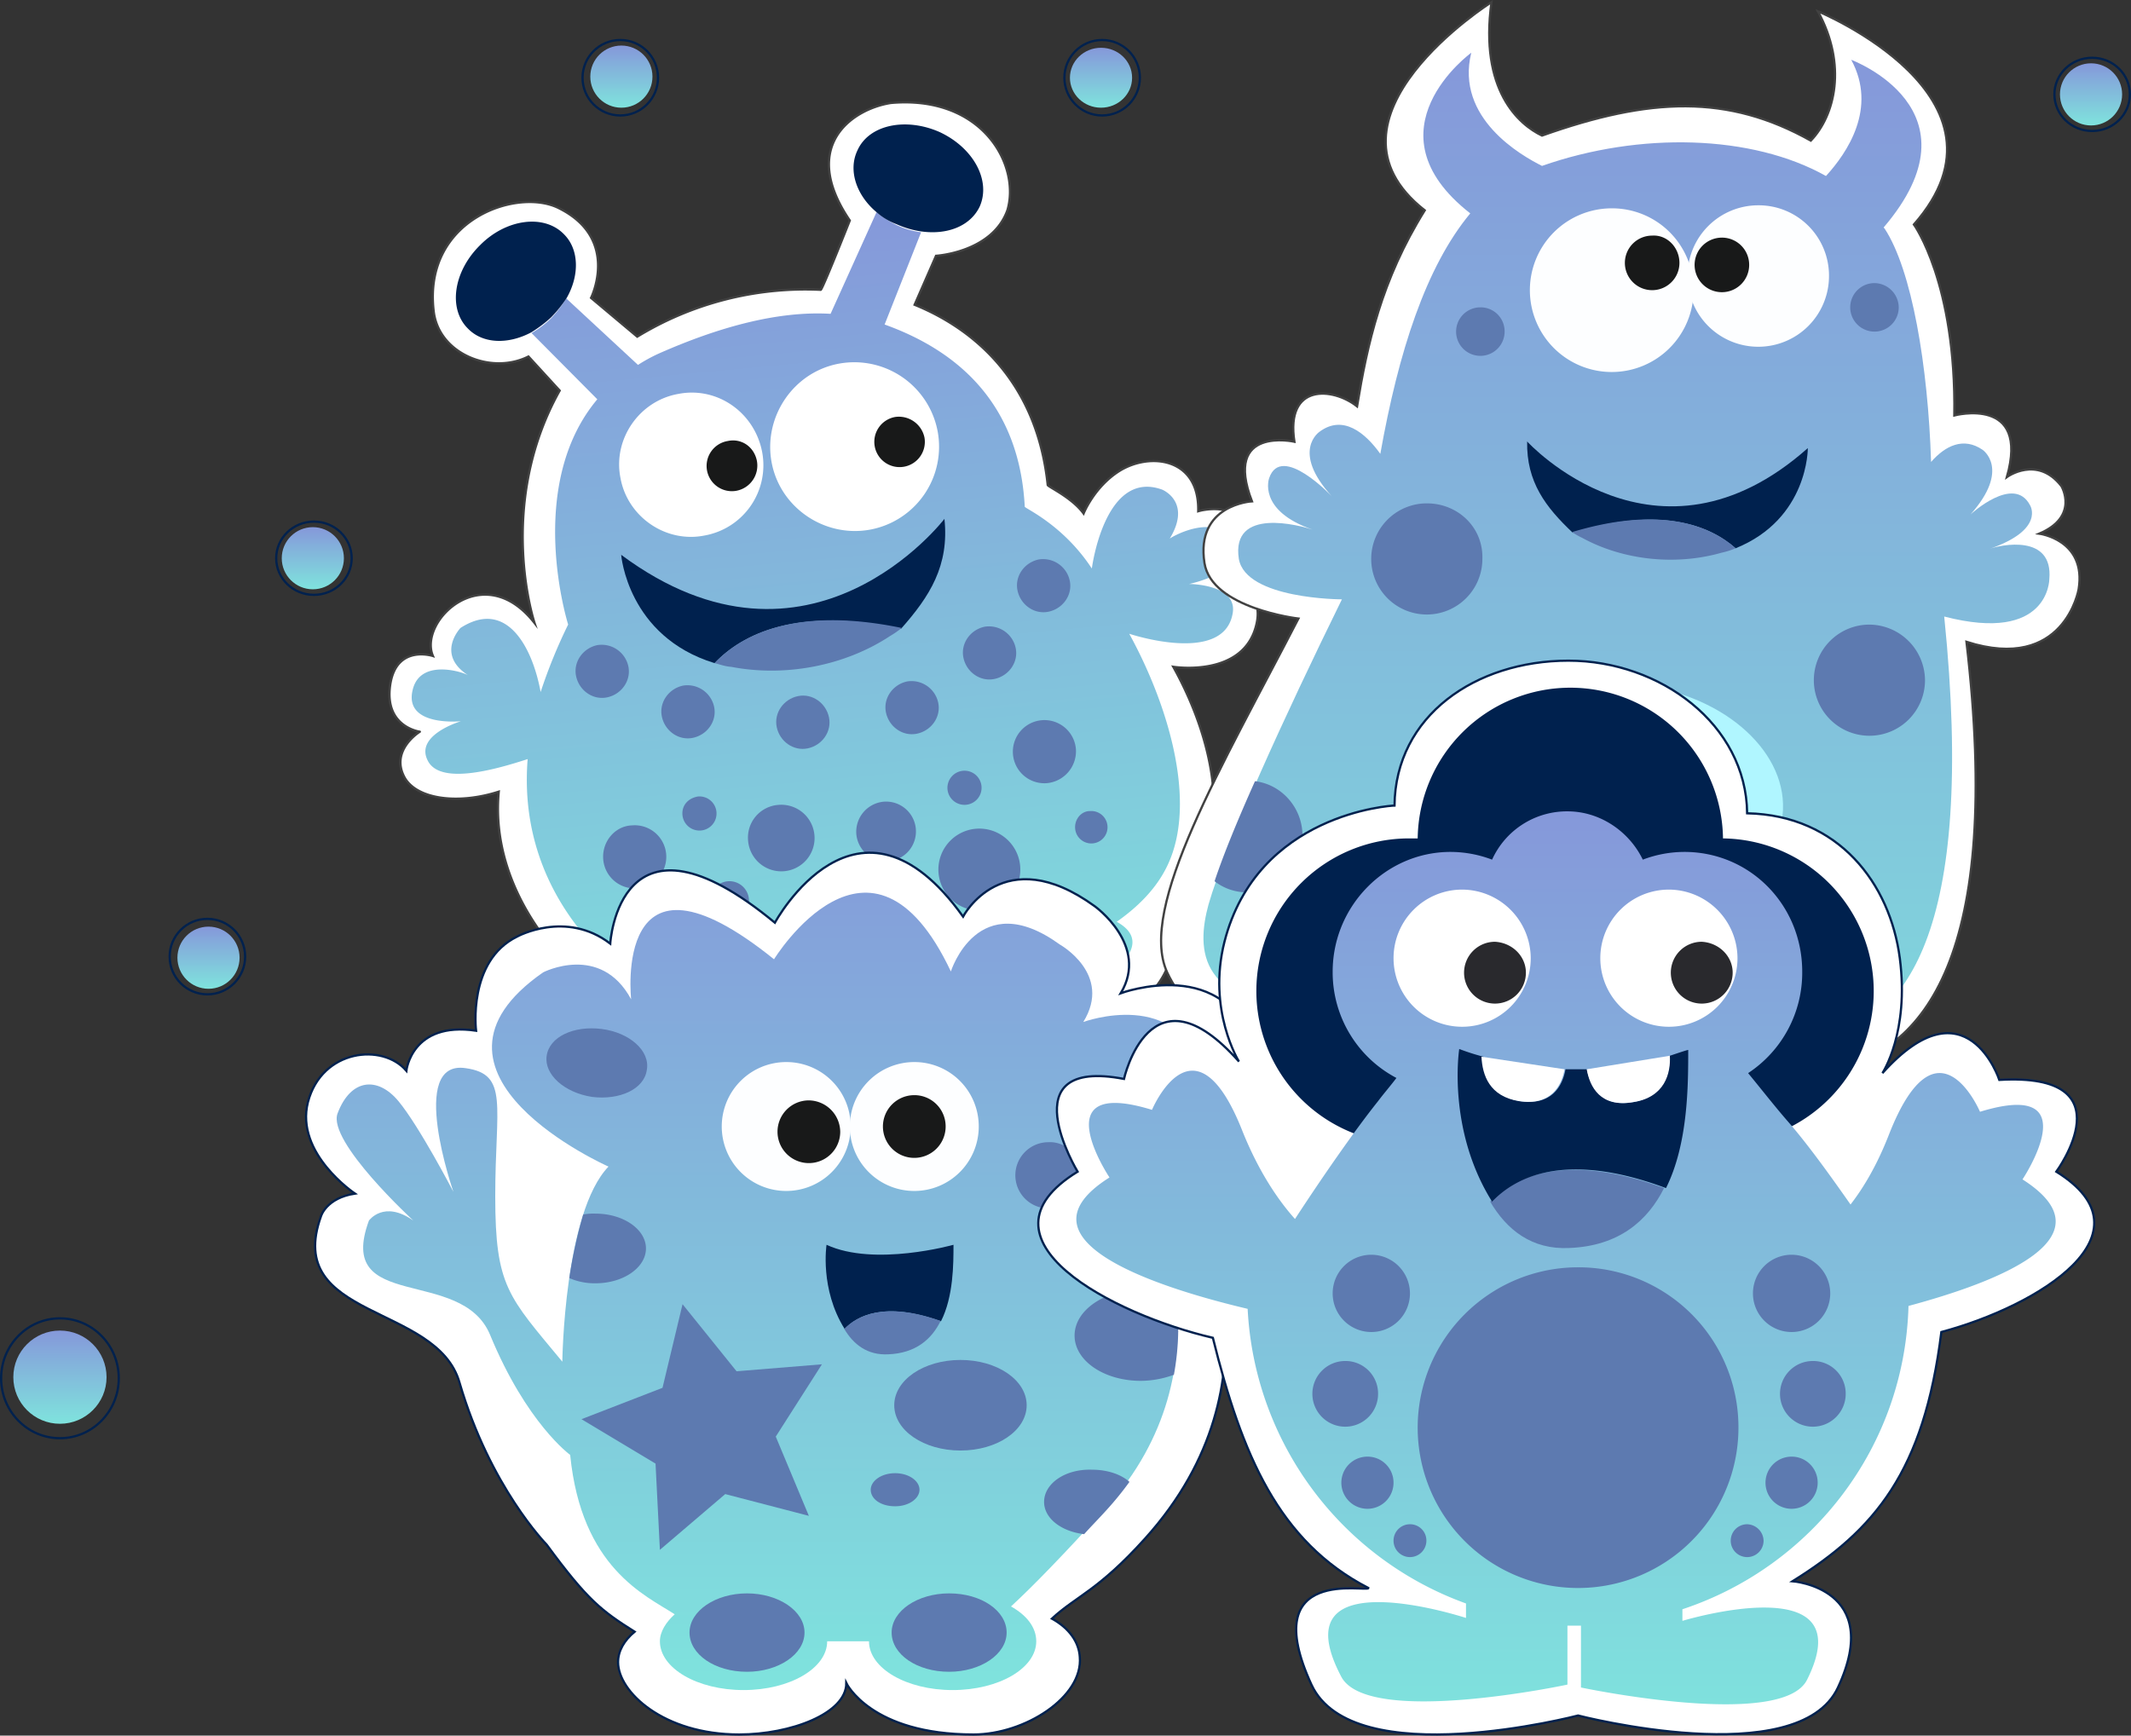 <?xml version="1.0" encoding="UTF-8"?> <svg xmlns="http://www.w3.org/2000/svg" xmlns:xlink="http://www.w3.org/1999/xlink" width="960" height="782.041" viewBox="0 0 960 782.041"><rect x="0" y="0" width="960" height="782.041" fill="#333333" stroke="none"/><defs><linearGradient id="linear-gradient" x1="0.5" x2="0.5" y2="1" gradientUnits="objectBoundingBox"><stop offset="0" stop-color="#8598da"></stop><stop offset="1" stop-color="#7fe3dd"></stop></linearGradient></defs><g id="illustration" transform="translate(-757.927 -87.474)"><g id="elipse" transform="translate(723.221 82.582)"><g id="Group_1323" data-name="Group 1323" transform="translate(34.533 598.342)"><g id="Ellipse_119" data-name="Ellipse 119" transform="translate(0.174 0.076)" fill="none" stroke="#00214e" stroke-width="1"><ellipse cx="27" cy="27.5" rx="27" ry="27.5" stroke="none"></ellipse><ellipse cx="27" cy="27.5" rx="26.5" ry="27" fill="none"></ellipse></g><circle id="Ellipse_118" data-name="Ellipse 118" cx="21" cy="21" r="21" transform="translate(6.174 6.076)" fill="url(#linear-gradient)"></circle></g><g id="Group_1324" data-name="Group 1324" transform="translate(513.387 22.399)"><g id="Ellipse_119-2" data-name="Ellipse 119" transform="translate(0.32 0.019)" fill="none" stroke="#00214e" stroke-width="1"><circle cx="17.5" cy="17.5" r="17.5" stroke="none"></circle><circle cx="17.5" cy="17.5" r="17" fill="none"></circle></g><ellipse id="Ellipse_118-2" data-name="Ellipse 118" cx="14" cy="13.5" rx="14" ry="13.5" transform="translate(3.32 4.019)" fill="url(#linear-gradient)"></ellipse></g><g id="Group_1325" data-name="Group 1325" transform="translate(158.449 238.944)"><g id="Ellipse_119-3" data-name="Ellipse 119" transform="translate(0.185 0.474)" fill="none" stroke="#00214e" stroke-width="1"><ellipse cx="17.5" cy="17" rx="17.5" ry="17" stroke="none"></ellipse><ellipse cx="17.5" cy="17" rx="17" ry="16.5" fill="none"></ellipse></g><circle id="Ellipse_118-3" data-name="Ellipse 118" cx="14" cy="14" r="14" transform="translate(3.185 3.474)" fill="url(#linear-gradient)"></circle></g><g id="Group_1326" data-name="Group 1326" transform="translate(297.086 22)"><g id="Ellipse_119-4" data-name="Ellipse 119" transform="translate(-0.452 0.418)" fill="none" stroke="#00214e" stroke-width="1"><circle cx="17.5" cy="17.5" r="17.5" stroke="none"></circle><circle cx="17.5" cy="17.5" r="17" fill="none"></circle></g><circle id="Ellipse_118-4" data-name="Ellipse 118" cx="14" cy="14" r="14" transform="translate(3.548 3.418)" fill="url(#linear-gradient)"></circle></g><g id="Group_1327" data-name="Group 1327" transform="translate(959.519 29.943)"><g id="Ellipse_119-5" data-name="Ellipse 119" transform="translate(0.188 0.475)" fill="none" stroke="#00214e" stroke-width="1"><ellipse cx="17.5" cy="17" rx="17.5" ry="17" stroke="none"></ellipse><ellipse cx="17.5" cy="17" rx="17" ry="16.5" fill="none"></ellipse></g><circle id="Ellipse_118-5" data-name="Ellipse 118" cx="14" cy="14" r="14" transform="translate(3.188 3.475)" fill="url(#linear-gradient)"></circle></g><g id="Group_1328" data-name="Group 1328" transform="translate(110.927 418.738)"><g id="Ellipse_119-6" data-name="Ellipse 119" transform="translate(-0.294 -0.32)" fill="none" stroke="#00214e" stroke-width="1"><circle cx="17.5" cy="17.5" r="17.5" stroke="none"></circle><circle cx="17.5" cy="17.5" r="17" fill="none"></circle></g><circle id="Ellipse_118-6" data-name="Ellipse 118" cx="14" cy="14" r="14" transform="translate(3.706 3.68)" fill="url(#linear-gradient)"></circle></g></g><g id="Layer_2" transform="matrix(0.996, -0.087, 0.087, 0.996, 903.927, 139.487)"><g id="Group_1271" data-name="Group 1271" transform="translate(6.575 16.636)"><g id="Group_1268" data-name="Group 1268"><path id="Path_2782" data-name="Path 2782" d="M311.51,409.482c4.23-18.458,20.381-11.536,20.381-11.536-5.384-16.151,26.534-42.3,46.915-10.767,0,0-13.075-54.222,20.381-103.444L386.5,267.2c-17.3,6.922-40.378-4.615-40.762-24.227-1.154-41.147,41.531-51.914,59.605-41.531,27.3,16.151,11.536,41.916,11.536,41.916L436.1,262.584a145.539,145.539,0,0,1,84.216-13.844c.769,0,15.766-29.995,15.766-29.995-20-35.763,5.768-49.991,23.073-51.145,41.531,0,55.76,33.071,48.069,52.683-8.46,18.458-33.84,17.689-33.84,17.689l-11.537,21.15c28.457,14.613,51.914,41.916,52.683,86.139,0,.769,10.383,6.537,15,14.228,0,0,5.768-11.536,17.689-17.689,14.228-7.306,36.532-3.076,33.84,21.15,0,0,17.3-3.846,23.842,11.152,6.922,15.767-11.152,21.535-11.152,21.535s13.459,5.384,9.229,19.612c-7.307,24.611-39.224,16.536-39.224,16.536,16.151,36.148,23.458,86.139-14.228,114.98,0,0,19.227,28.457-51.145,53.837-83.832,30.379-86.139-11.152-86.139-11.152s-6.153,37.3-74.6,13.075c-66.527-23.073-69.6-50.761-55.76-59.221,0,0-34.225-35.763-25.765-81.909-18.459,4.23-36.532.385-41.531-9.614-6.153-13.075,8.46-20.381,8.46-20.381S307.28,427.94,311.51,409.482Z" transform="translate(-310.789 -167.6)" fill="#fff" stroke="#414141" stroke-miterlimit="10" stroke-width="1"></path><path id="Path_2783" data-name="Path 2783" d="M314.393,376.32c4.615-13.459,22.689-6.153,25.38-4.23-13.844-10.767-1.538-21.535-1.538-21.535,21.919-11.537,31.533,11.536,33.456,31.918a235.454,235.454,0,0,1,15-29.226s-14.228-63.835,21.919-99.983l-26.918-32.3a46.287,46.287,0,0,0,9.229-5.768,52.781,52.781,0,0,0,7.691-8.46l29.61,32.687a72.617,72.617,0,0,1,9.614-4.23c28.072-9.614,55.375-14.613,78.833-11.152L541.278,180.2a49.3,49.3,0,0,0,8.46,6.537,36.964,36.964,0,0,0,10.767,4.23l-20,39.993c34.225,15.767,57.3,43.07,55.76,87.293,0,.769,16.536,9.614,27.688,30.38,0,0,9.614-44.223,34.609-32.687,0,0,13.075,6.537,1.538,22.3,2.692-1.538,21.919-9.614,27.688,3.846,6.153,14.228-20.766,17.3-20.766,17.3s21.535,1.923,18.458,14.613c-5.768,23.458-47.3,5.384-47.3,5.384,14.228,32.3,23.457,75.372,9.614,102.675-5.384,10.767-14.613,19.228-26.534,26.149,11.536,7.691,12.69,21.15-44.992,41.147-61.913,21.535-39.993-1.538-13.844-23.073-36.917,5.384-78.448,4.23-110.366.769,25.765,21.15,46.531,43.839-14.613,22.3-59.22-20.766-56.529-34.225-44.223-41.916-13.844-14.613-38.07-47.3-29.995-95.368-16.536,3.846-40.762,8.076-44.992-3.461-4.615-11.921,16.536-16.151,16.536-16.151S308.625,392.856,314.393,376.32Z" transform="translate(-303.674 -131.747)" fill="url(#linear-gradient)"></path><path id="Path_2784" data-name="Path 2784" d="M347.86,208.614c-8.46-8.46-11.152-20-6.153-28.457,6.153-11.152,23.073-13.075,37.686-5,14.613,8.46,21.15,23.842,15,34.994-5,8.46-15.767,11.537-27.3,8.845a41.718,41.718,0,0,1-10.767-4.23A28.258,28.258,0,0,1,347.86,208.614Z" transform="translate(-110.257 -160.161)" fill="#00214e"></path><path id="Path_2785" data-name="Path 2785" d="M429.405,221.728a60.61,60.61,0,0,1-9.229,5.768c-10.767,4.615-22.3,3.461-28.457-4.23-8.076-9.614-4.23-26.149,8.845-36.917,12.69-10.767,29.995-11.536,38.07-1.538,6.153,7.306,5.384,18.843-1.154,28.457A55.63,55.63,0,0,1,429.405,221.728Z" transform="translate(-342.161 -138.665)" fill="#00214e"></path></g><g id="Group_1270" data-name="Group 1270" transform="translate(84.475 114.815)"><path id="Path_2786" data-name="Path 2786" d="M432.44,228.765a32.174,32.174,0,0,1-29.226,35.379c-17.689,1.923-33.84-11.537-35.379-29.226-1.923-17.689,11.537-33.84,29.226-35.379C414.751,197.616,430.517,210.691,432.44,228.765Z" transform="translate(-340.07 -192.066)" fill="#fff"></path><path id="Path_2787" data-name="Path 2787" d="M391.151,215.465a11.583,11.583,0,0,1-10.383,12.69,11.385,11.385,0,1,1-1.923-22.688C385,204.7,390.381,208.928,391.151,215.465Z" transform="translate(-301.472 -174.921)" fill="#181919"></path><path id="Path_2788" data-name="Path 2788" d="M422.875,231.848a37.993,37.993,0,0,1-34.225,41.531c-20.766,1.923-39.609-13.459-41.531-34.225s13.459-39.609,34.225-41.531A38.215,38.215,0,0,1,422.875,231.848Z" transform="translate(-250.904 -197.457)" fill="#fff"></path><path id="Path_2789" data-name="Path 2789" d="M371.35,214.7a11.385,11.385,0,1,1-12.306-10.383A11.792,11.792,0,0,1,371.35,214.7Z" transform="translate(-205.532 -178.001)" fill="#181919"></path><path id="Path_2790" data-name="Path 2790" d="M409.4,238.684c.769,6.537-4.23,12.306-10.767,13.075s-12.306-4.23-13.075-10.767,4.23-12.306,10.767-13.075A12.3,12.3,0,0,1,409.4,238.684Z" transform="translate(-385.48 -110.848)" fill="#5d7ab0"></path><path id="Path_2791" data-name="Path 2791" d="M399.8,244.284c.769,6.537-4.23,12.306-10.767,13.075s-12.306-4.23-13.075-10.767,4.23-12.306,10.767-13.075A12.3,12.3,0,0,1,399.8,244.284Z" transform="translate(-338.963 -94.913)" fill="#5d7ab0"></path><path id="Path_2792" data-name="Path 2792" d="M386.5,246.725c.769,6.537-4.23,12.306-10.767,13.075s-12.306-4.23-13.075-10.767,4.23-12.306,10.767-13.075S385.731,240.188,386.5,246.725Z" transform="translate(-274.518 -88.125)" fill="#5d7ab0"></path><path id="Path_2793" data-name="Path 2793" d="M373.6,246.084c.769,6.537-4.23,12.306-10.767,13.075s-12.306-4.23-13.075-10.767,4.23-12.306,10.767-13.075A12.3,12.3,0,0,1,373.6,246.084Z" transform="translate(-212.011 -89.791)" fill="#5d7ab0"></path><path id="Path_2794" data-name="Path 2794" d="M364,240.484c.769,6.537-4.23,12.306-10.767,13.075s-12.306-4.23-13.075-10.767,4.23-12.306,10.767-13.075A12.3,12.3,0,0,1,364,240.484Z" transform="translate(-165.494 -105.726)" fill="#5d7ab0"></path><path id="Path_2795" data-name="Path 2795" d="M357,233.184c.769,6.537-4.23,12.306-10.767,13.075s-12.306-4.23-13.075-10.767,4.23-12.306,10.767-13.075A12.3,12.3,0,0,1,357,233.184Z" transform="translate(-131.576 -126.498)" fill="#5d7ab0"></path><g id="Group_1269" data-name="Group 1269" transform="translate(25.074 73.999)"><path id="Path_2796" data-name="Path 2796" d="M493.611,216.7s-67.3,73.833-146.513,3.461c0,0-.385,36.917,37.686,52.3,13.459-11.921,39.224-22.3,84.985-8.076C484,250.925,494,237.85,493.611,216.7Z" transform="translate(-347.097 -216.7)" fill="#00214e"></path><path id="Path_2797" data-name="Path 2797" d="M353.2,242.352c2.307.769,4.615,1.923,7.306,2.307,24.227,6.922,51.53,3.846,72.68-7.691a38.431,38.431,0,0,0,5.384-3.076C392.424,220.048,366.659,230.431,353.2,242.352Z" transform="translate(-315.514 -186.592)" fill="#5d7ab0"></path></g></g><path id="Path_2798" data-name="Path 2798" d="M341.8,271.658A18.458,18.458,0,1,0,360.259,253.2,18.462,18.462,0,0,0,341.8,271.658Z" transform="translate(-102.274 75.975)" fill="#5d7ab0"></path><path id="Path_2799" data-name="Path 2799" d="M365.5,263.4a15,15,0,1,0,15-15A14.776,14.776,0,0,0,365.5,263.4Z" transform="translate(-210.19 62.316)" fill="#5d7ab0"></path><path id="Path_2800" data-name="Path 2800" d="M345.5,253.991a7.691,7.691,0,1,0,7.691-7.691A7.714,7.714,0,0,0,345.5,253.991Z" transform="translate(-98.667 56.341)" fill="#5d7ab0"></path><path id="Path_2801" data-name="Path 2801" d="M353.6,262.559A13.459,13.459,0,1,0,367.059,249.1,13.625,13.625,0,0,0,353.6,262.559Z" transform="translate(-149.452 64.308)" fill="#5d7ab0"></path><path id="Path_2802" data-name="Path 2802" d="M383,263.54a14.228,14.228,0,1,0,14.228-14.228C389.537,248.927,383,255.465,383,263.54Z" transform="translate(-293.448 64.865)" fill="#5d7ab0"></path><path id="Path_2803" data-name="Path 2803" d="M376.7,254.291a7.691,7.691,0,1,0,7.691-7.691C379.777,246.984,376.7,250.061,376.7,254.291Z" transform="translate(-249.847 57.194)" fill="#5d7ab0"></path><ellipse id="Ellipse_98" data-name="Ellipse 98" cx="7.691" cy="7.691" rx="7.691" ry="7.691" transform="translate(194.149 351.479)" fill="#5d7ab0"></ellipse><path id="Path_2804" data-name="Path 2804" d="M334.1,255.428a14.2,14.2,0,0,0,14.228,14.228,14.448,14.448,0,0,0,14.228-14.228,14.228,14.228,0,0,0-28.457,0Z" transform="translate(-56.503 41.829)" fill="#5d7ab0"></path><path id="Path_2805" data-name="Path 2805" d="M331.2,259.628a7.306,7.306,0,1,0,7.306-7.306C334.661,251.937,331.2,255.4,331.2,259.628Z" transform="translate(-28.608 73.392)" fill="#5d7ab0"></path><path id="Path_2806" data-name="Path 2806" d="M373.8,265.645a8.845,8.845,0,1,0,8.845-8.845A8.945,8.945,0,0,0,373.8,265.645Z" transform="translate(-238.102 86.219)" fill="#5d7ab0"></path></g></g><g id="Group_7659" data-name="Group 7659" transform="translate(-19015.072 12090.4)"><g id="Layer_2-2" data-name="Layer_2" transform="translate(20296.063 -12001.929)"><g id="Group_1237" data-name="Group 1237" transform="translate(0 0)"><g id="Group_1231" data-name="Group 1231"><g id="Group_1230" data-name="Group 1230"><g id="Group_1229" data-name="Group 1229"><path id="Path_2573" data-name="Path 2573" d="M573.39,266.565c18.21-7.739,10.016-21.4,10.016-21.4-10.926-14.113-24.584-4.1-24.584-4.1C569.293,204.2,535.149,213.3,535.149,213.3c.911-59.639-18.21-86.044-18.21-86.044C567.472,69.894,473.689,31.2,473.689,31.2c13.2,24.129,7.739,46.891-3.187,58.273-37.331-20.942-72.386-19.576-121.1-2.276-10.471-5.008-28.226-20.487-22.763-60.094,0,0-82.857,52.355-30.047,93.783-19.576,31.413-25.95,60.549-30.5,88.32-10.926-8.65-32.323-10.471-28.226,15.934,0,0-32.323-7.284-19.121,26.86,0,0-25.494,1.366-21.4,27.771,3.187,20.487,42.339,25.039,42.339,25.039-34.6,66.923-72.386,130.2-59.183,159.34,22.763,49.623,118.822,52.355,196.216,12.747,20.942,16.389,197.126,120.643,163.893-161.616,44.16,14.113,50.534-23.673,50.534-23.673C594.787,269.3,573.39,266.565,573.39,266.565Z" transform="translate(-177.808 -27.1)" fill="#fff" stroke="#414141" stroke-miterlimit="10" stroke-width="1"></path><path id="Path_2574" data-name="Path 2574" d="M536.2,255.631c25.039-8.65,18.21-19.576,18.21-19.576-7.284-14.113-26.86,4.1-26.86,4.1,18.21-20.487,5.463-29.137,5.463-29.137-8.65-5.918-16.844-1.821-23.218,5.463-1.366-43.249-8.65-86.5-20.942-105.164l-.455-.455c45.526-53.265-14.568-75.573-14.568-75.573,11.837,21.852-1.821,41.884-11.381,52.355-33.234-18.666-83.767-20.031-127.927-4.553-9.105-4.553-39.152-21.4-31.868-50.989,0,0-48.257,35.055-.455,72.386-20.031,24.129-32.323,62.37-40.518,108.351-6.829-9.56-16.845-17.755-27.315-10.016,0,0-13.2,8.65,5.463,29.136,0,0-22.763-24.129-28.226-8.195,0,0-5.463,14.568,19.576,23.218-5.463-1.821-36.876-10.471-33.234,13.2,3.187,18.21,46.436,18.21,46.436,18.21-25.95,52.81-52.355,110.627-60.094,137.488-2.732,10.016-4.1,21.852,2.276,30.958,24.129,34.144,110.628,28.226,179.827-7.284,19.121,14.568,178.461,132.48,149.324-153.422,47.347,12.292,47.347-16.844,47.347-16.844C564.878,248.8,541.2,253.81,536.2,255.631Z" transform="translate(-162.922 -9.337)" fill="url(#linear-gradient)"></path><path id="Path_2575" data-name="Path 2575" d="M288.052,84.376A36.876,36.876,0,1,1,251.176,47.5,36.723,36.723,0,0,1,288.052,84.376Z" transform="translate(-48.167 45.372)" fill="#fdfeff"></path><path id="Path_2576" data-name="Path 2576" d="M293.636,79.068A31.868,31.868,0,1,1,261.768,47.2,31.672,31.672,0,0,1,293.636,79.068Z" transform="translate(7.253 44.307)" fill="#fdfeff"></path><path id="Path_2577" data-name="Path 2577" d="M248.284,62.511a12.292,12.292,0,1,1-12.292-12.292C242.821,49.764,248.284,55.682,248.284,62.511Z" transform="translate(-14.773 54.945)" fill="#181919"></path><path id="Path_2578" data-name="Path 2578" d="M255.184,62.692A12.292,12.292,0,1,1,242.892,50.4,12.241,12.241,0,0,1,255.184,62.692Z" transform="translate(9.74 55.675)" fill="#181919"></path><path id="Path_2579" data-name="Path 2579" d="M228.852,68.226A10.926,10.926,0,1,1,217.926,57.3,10.785,10.785,0,0,1,228.852,68.226Z" transform="translate(-74.101 80.188)" fill="#5d7ab0"></path><path id="Path_2580" data-name="Path 2580" d="M267.852,65.826A10.926,10.926,0,1,1,256.926,54.9,11.078,11.078,0,0,1,267.852,65.826Z" transform="translate(64.449 71.662)" fill="#5d7ab0"></path><g id="Group_1228" data-name="Group 1228" transform="translate(18.165 22.763)"><path id="Path_2581" data-name="Path 2581" d="M536.907,255.631c25.039-8.65,18.21-19.576,18.21-19.576-7.284-14.113-26.86,4.1-26.86,4.1,18.21-20.487,5.463-29.137,5.463-29.137-8.65-5.918-16.844-1.821-23.218,5.463-1.366-43.249-8.65-86.5-20.942-105.164l-.455-.455c45.526-53.265-14.568-75.573-14.568-75.573,11.837,21.852-1.821,41.884-11.381,52.355-33.234-18.666-83.767-20.031-127.927-4.553-9.105-4.553-39.152-21.4-31.868-50.989,0,0-48.257,35.055-.455,72.386-20.031,24.129-32.323,62.37-40.518,108.351-6.829-9.56-16.845-17.755-27.315-10.016,0,0-13.2,8.65,5.463,29.136,0,0-22.763-24.129-28.226-8.195,0,0-5.463,14.568,19.576,23.218-5.463-1.821-36.876-10.471-33.234,13.2,3.187,18.21,46.436,18.21,46.436,18.21-13.658,27.771-27.315,56.452-38.7,81.946a24.956,24.956,0,0,1,21.4,24.584,25.261,25.261,0,0,1-25.039,25.039,24.838,24.838,0,0,1-15.023-5.008c-1.366,4.1-2.732,7.739-3.642,10.471-2.732,10.016-4.1,21.852,2.276,30.958,11.837,16.844,38.7,24.129,71.02,22.763a21.629,21.629,0,0,1-2.732-10.926,25.039,25.039,0,0,1,50.078,0,12.6,12.6,0,0,1-.455,4.1,286.568,286.568,0,0,0,61.46-22.763c9.56,7.284,54.631,40.973,93.783,35.965a25.01,25.01,0,0,1,13.658-45.981,24.613,24.613,0,0,1,24.584,21.4c17.3-25.95,26.4-76.028,17.3-164.348C562.4,298.881,562.4,269.744,562.4,269.744,565.589,248.8,541.915,253.81,536.907,255.631ZM283.329,285.223a25.039,25.039,0,1,1,25.039-25.039C308.824,273.842,297.442,285.223,283.329,285.223Zm199.4,54.631a25.039,25.039,0,1,1,25.039-25.039A24.966,24.966,0,0,1,482.732,339.854Z" transform="translate(-181.798 -32.1)" fill="none"></path><path id="Path_2582" data-name="Path 2582" d="M222.939,120.2A25.261,25.261,0,0,0,197.9,145.239a21.627,21.627,0,0,0,2.732,10.926,224.153,224.153,0,0,0,47.347-6.829c0-1.366.455-2.732.455-4.1C247.978,131.581,236.6,120.2,222.939,120.2Z" transform="translate(-124.595 280.882)" fill="#5d7ab0"></path><path id="Path_2583" data-name="Path 2583" d="M285.127,95.335c-38.7-5.008-72.841,13.658-76.483,40.973-3.642,27.771,25.039,53.72,64.191,58.728,38.7,5.008,72.841-13.658,76.483-40.973C352.5,126.292,323.823,99.887,285.127,95.335Z" transform="translate(-87.536 189.656)" fill="#b0f6ff"></path><path id="Path_2584" data-name="Path 2584" d="M223.639,76.7a25.039,25.039,0,1,0,25.039,25.039C249.133,87.626,237.752,76.7,223.639,76.7Z" transform="translate(-122.108 126.345)" fill="#5d7ab0"></path><path id="Path_2585" data-name="Path 2585" d="M222.707,128.784c0-12.747-9.56-23.218-21.4-24.584-7.739,17.3-14.113,32.779-18.21,45.07a23.876,23.876,0,0,0,15.023,5.008A25.9,25.9,0,0,0,222.707,128.784Z" transform="translate(-177.173 224.04)" fill="#5d7ab0"></path><path id="Path_2586" data-name="Path 2586" d="M267.439,88.7a25.039,25.039,0,1,0,25.039,25.039A25.261,25.261,0,0,0,267.439,88.7Z" transform="translate(33.495 168.976)" fill="#5d7ab0"></path><path id="Path_2587" data-name="Path 2587" d="M265.339,119.3A25.261,25.261,0,0,0,240.3,144.339c0,8.65,4.552,16.844,11.381,20.942,14.568-1.821,27.771-9.105,38.242-24.584C288.557,128.405,278.086,119.3,265.339,119.3Z" transform="translate(26.034 277.684)" fill="#5d7ab0"></path></g></g></g></g></g></g><g id="Group_1316" data-name="Group 1316" transform="translate(20460.955 -11804.007)"><path id="Path_2796-2" data-name="Path 2796" d="M347.106,216.7s58.079,63.72,126.445,2.987c0,0,.332,31.86-32.524,45.135-11.616-10.288-33.852-19.249-73.345-6.969C355.4,246.237,346.774,234.953,347.106,216.7Z" transform="translate(-347.097 -216.7)" fill="#00214e"></path><path id="Path_2797-2" data-name="Path 2797" d="M426.877,240.287a35.068,35.068,0,0,1-6.306,1.991c-20.908,5.974-44.472,3.319-62.725-6.638a33.164,33.164,0,0,1-4.646-2.655C393.025,221.038,415.261,230,426.877,240.287Z" transform="translate(-332.946 -192.165)" fill="#5d7ab0"></path></g></g><g id="Group_7658" data-name="Group 7658" transform="translate(-18315.92 12471.17)"><g id="Layer_6_1_" transform="translate(19211.732 -11999.477)"><g id="Layer_1" transform="translate(0 0)"><g id="Group_1267" data-name="Group 1267" transform="translate(0 0)"><g id="Group_1266" data-name="Group 1266"><g id="blue_monster"><path id="Path_2762" data-name="Path 2762" d="M734.841,117.881c-11.381-44.349-60.047-26.3-60.047-26.3C687.745,70,663.02,52.339,663.02,52.339c-41.209-29.827-59.262,4.71-59.262,4.71C556.269-9.278,518.985,59.8,518.985,59.8c-70.251-58.085-74.176,9.419-74.176,9.419-20.016-15.306-41.994-3.14-41.994-3.14-22.371,10.989-18.446,42.386-18.446,42.386-29.042-4.317-31.4,18.053-31.4,18.053-10.6-12.559-38.069-9.812-44.349,14.129-5.887,23.155,21.193,41.209,21.193,41.209-12.951,1.962-15.306,10.2-15.306,10.2-16.876,46.7,52.2,39.246,62.4,74.961,13.736,47.1,39.246,73,39.246,73,18.446,25.118,24.725,29.827,39.639,39.246-4.71,3.925-7.457,8.634-7.457,13.736,0,13.344,20.408,32.575,54.553,32.575,23.155,0,48.273-9.419,48.273-23.155,0,0,10.989,23.155,57.3,23.155,23.156,0,49.451-16.876,47.881-34.929-.393-6.672-4.71-12.951-12.559-17.268,10.989-10.2,20.8-12.559,41.994-36.107,64.364-71.429,23.548-147.959,23.548-147.959C750.932,174,734.841,117.881,734.841,117.881Z" transform="translate(-307.787 -28.266)" fill="#fff" stroke="#00214e" stroke-miterlimit="10" stroke-width="1"></path><path id="Path_2763" data-name="Path 2763" d="M701.413,114.665c-10.2-39.639-53.768-23.548-53.768-23.548,13.344-21.586-10.6-34.929-10.6-34.929C600.157,29.5,587.99,68.354,587.99,68.354c-36.107-76.531-79.67-5.495-79.67-5.495-73-58.87-64.364,18.053-64.364,18.053-13.736-25.51-39.639-12.166-39.639-12.166-65.542,45.526,29.435,87.52,29.435,87.52-20.016,20.8-20.8,87.912-20.8,87.912-24.333-29.435-30.22-33.752-30.22-74.568s6.28-54.945-13.344-57.692c-26.3-3.925-5.494,55.73-5.494,55.73s-15.306-29.435-24.725-40.816-21.586-10.2-27.472,5.495c-4.71,12.559,34.144,48.273,34.144,48.273-13.344-9.419-20.016,0-20.016,0-15.306,41.6,41.6,20.408,54.553,51.413,16.484,40.031,36.107,54.16,36.107,54.16,5.1,51.02,33.752,63.187,47.1,71.821-3.925,3.532-6.672,7.849-6.672,12.166,0,12.166,16.876,21.978,37.677,21.978s37.677-9.812,37.677-21.978H551.1c0,12.166,16.876,21.978,37.677,21.978s37.676-9.812,37.676-21.978c0-6.279-4.317-11.774-11.381-15.7,9.811-9.027,23.548-23.155,42.779-44.349,57.692-63.972,20.8-137.363,20.8-137.363C715.934,160.191,701.413,114.665,701.413,114.665Z" transform="translate(-297.514 -14.846)" fill="url(#linear-gradient)"></path><path id="Path_2764" data-name="Path 2764" d="M434.955,106.908c0,11.381-13.344,20.408-29.827,20.408S375.3,118.29,375.3,106.908,388.644,86.5,405.127,86.5,434.955,95.527,434.955,106.908Z" transform="translate(-110.334 142.047)" fill="#5d7ab0"></path><path id="Path_2765" data-name="Path 2765" d="M380.61,67.156c-1.177,8.634-12.166,13.736-24.725,12.166-12.559-1.962-21.586-10.2-20.408-18.446,1.177-8.634,12.166-13.736,24.725-12.166S382.18,58.522,380.61,67.156Z" transform="translate(-227.104 30.7)" fill="#5d7ab0"></path><path id="Path_2766" data-name="Path 2766" d="M394.578,106.957c0,3.925-4.71,7.457-10.989,7.457s-10.989-3.14-10.989-7.457c0-3.925,4.71-7.457,10.989-7.457S394.578,103.032,394.578,106.957Z" transform="translate(-118.23 180.068)" fill="#5d7ab0"></path><path id="Path_2767" data-name="Path 2767" d="M413.585,81.342A29.042,29.042,0,1,1,384.542,52.3,28.977,28.977,0,0,1,413.585,81.342Z" transform="translate(-168.242 42.024)" fill="#fdfeff"></path><path id="Path_2768" data-name="Path 2768" d="M428.285,81.342A29.042,29.042,0,1,1,399.242,52.3,28.977,28.977,0,0,1,428.285,81.342Z" transform="translate(-125.249 42.024)" fill="#fdfeff"></path><path id="Path_2769" data-name="Path 2769" d="M390.157,70.829A14.129,14.129,0,1,1,376.029,56.7,14.324,14.324,0,0,1,390.157,70.829Z" transform="translate(-149.524 54.893)" fill="#181919"></path><path id="Path_2770" data-name="Path 2770" d="M402.258,70.229A14.129,14.129,0,1,1,388.129,56.1,14.07,14.07,0,0,1,402.258,70.229Z" transform="translate(-114.136 53.138)" fill="#181919"></path><path id="Path_2771" data-name="Path 2771" d="M419.027,76.425a14.914,14.914,0,1,1-14.914-14.914C412.355,61.119,419.027,68.184,419.027,76.425Z" transform="translate(-69.681 68.919)" fill="#5d7ab0"></path><g id="Group_1265" data-name="Group 1265" transform="translate(118.577 162.613)"><path id="Path_2775" data-name="Path 2775" d="M396,99.2c0,11.381,13.344,20.408,29.827,20.408a43.872,43.872,0,0,0,14.914-2.747,117.953,117.953,0,0,0,1.177-34.929A42.464,42.464,0,0,0,425.435,78.4C409.344,78.792,396,87.819,396,99.2Z" transform="translate(-168.371 -44.256)" fill="#5d7ab0"></path><path id="Path_2776" data-name="Path 2776" d="M392.5,113.633c0,7.457,7.849,13.344,18.053,14.521,3.14-3.532,6.672-7.064,10.2-10.989a143.348,143.348,0,0,0,10.2-12.559c-3.925-3.532-10.2-5.494-16.876-5.494C401.919,98.72,392.5,105.392,392.5,113.633Z" transform="translate(-178.607 16.272)" fill="#5d7ab0"></path><path id="Path_2777" data-name="Path 2777" d="M372.537,85.4c0-8.634-10.2-15.7-22.763-15.7a25.911,25.911,0,0,0-5.494.392A217.74,217.74,0,0,0,338,98.742a28.674,28.674,0,0,0,11.774,2.355C362.333,101.1,372.537,94.033,372.537,85.4Z" transform="translate(-338 -69.7)" fill="#5d7ab0"></path></g></g><path id="Path_2778" data-name="Path 2778" d="M441.833,175.469l-37.677-9.812-29.435,25.118-1.962-38.854L339.4,131.905l36.5-14.129L384.926,80.1l24.333,30.22,38.461-3.14-20.8,32.575Z" transform="translate(-215.329 123.329)" fill="#5d7ab0"></path></g><path id="Path_2779" data-name="Path 2779" d="M426.805,130.961c0,9.812-11.774,17.661-25.9,17.661-14.521,0-25.9-7.849-25.9-17.661S386.774,113.3,400.9,113.3C415.424,113.3,426.805,121.149,426.805,130.961Z" transform="translate(-111.211 220.428)" fill="#5d7ab0"></path><path id="Path_2780" data-name="Path 2780" d="M403.605,130.961c0,9.812-11.774,17.661-25.9,17.661-14.521,0-25.9-7.849-25.9-17.661S363.574,113.3,377.7,113.3,403.605,121.149,403.605,130.961Z" transform="translate(-179.063 220.428)" fill="#5d7ab0"></path></g></g></g><g id="Group_1314" data-name="Group 1314" transform="translate(19445.797 -11822.82)"><path id="Path_2814" data-name="Path 2814" d="M258.693,243.77c5.641-11.125,5.641-25.853,5.641-34.47,0,0-35.567,10.028-57.189,0,0,0-3.134,19.9,8.148,37.917C220.933,241.263,233.311,234.683,258.693,243.77Z" transform="translate(-206.745 -209.3)" fill="#00214e"></path><path id="Path_2815" data-name="Path 2815" d="M212.1,236.384c4.074,6.894,10.341,11.908,19.742,11.438,12.378-.47,19.585-6.737,23.659-15.042C230.275,223.85,217.9,230.43,212.1,236.384Z" transform="translate(-203.709 -198.467)" fill="#5d7ab0"></path></g></g><g id="Group_8321" data-name="Group 8321" transform="translate(1225.659 381.203)"><path id="Path_2668" data-name="Path 2668" d="M492.055,534.347s33.079-44.831-25.68-41.349c0,0-14.8-45.266-52.665-3.047,0,0,12.187-18.281,7.835-51.795s-27.421-64.417-68.77-65.287C352.34,332.826,313.6,304.1,272.254,304.1c-41.784,0-77.91,24.809-78.345,65.288-1.306,0-61.805,3.482-76.6,61.37-7.834,30.9,6.529,53.971,6.529,53.971-40.043-45.266-51.795,7.834-51.795,7.834-52.23-10.011-20.892,41.784-20.892,41.784-49.619,30.468,16.1,64.417,60.935,74.863,13.057,52.665,29.6,91.838,70.075,112.73,0,2.176-50.489-10.446-25.68,43.525,18.716,40.478,120.129,13.928,120.129,13.928s99.237,25.68,117.082-12.622c20.892-44.831-20.457-47.877-20.457-47.877,37-23.068,59.194-49.183,67.028-112.294C484.221,594.847,536.886,562.2,492.055,534.347Z" transform="translate(-33.429 -300.145)" fill="#fff" stroke="#00214e" stroke-miterlimit="10" stroke-width="1"></path><g id="Group_1254" data-name="Group 1254" transform="translate(17.151 16.142)"><path id="Path_2669" data-name="Path 2669" d="M266.226,374.8a68.775,68.775,0,0,0-137.539,0H124.77a68.769,68.769,0,1,0,68.769,69.64h3.047a68.772,68.772,0,1,0,69.64-69.64Z" transform="translate(25.089 -306.9)" fill="#00214e"></path><path id="Path_2670" data-name="Path 2670" d="M463.611,485.53s30.468-45.7-19.151-30.468c0,0-19.151-45.266-40.913,10.011-5.223,13.493-11.317,23.939-17.41,31.773-9.14-13.058-19.151-26.986-27.856-37-6.094-6.964-12.187-14.8-18.28-22.2a54.187,54.187,0,0,0,24.374-45.7c0-30.032-23.5-53.971-53.1-53.971a52.966,52.966,0,0,0-18.716,3.482c-6.094-12.622-19.151-21.763-33.949-21.763a37.019,37.019,0,0,0-33.95,21.763,52.966,52.966,0,0,0-18.716-3.482c-29.162,0-53.1,24.374-53.1,53.971a53.78,53.78,0,0,0,28.727,47.878c-2.612,3.482-5.658,6.964-8.27,10.446-10.446,13.057-25.244,34.385-37.432,53.1-7.4-8.27-16.1-20.892-23.5-39.173C90.6,408.491,71.451,454.192,71.451,454.192,21.833,438.959,52.3,484.66,52.3,484.66c-44.831,28.291,21.763,49.618,62.241,59.194a149.141,149.141,0,0,0,98.366,132.751v6.529s-84.874-27.856-56.147,26.55c12.187,22.633,101.849,3.482,101.849,3.482v-26.55H264.7v27.856s90.532,19.151,101.849-3.482c25.68-51.359-56.147-26.55-56.147-26.55v-5.223c57.888-19.151,100.107-72.687,101.849-136.668C452.73,531.667,504.525,511.645,463.611,485.53Z" transform="translate(-37.37 -263.988)" fill="url(#linear-gradient)"></path><path id="Path_2671" data-name="Path 2671" d="M217.2,439.152A72.251,72.251,0,1,1,144.951,366.9,72.074,72.074,0,0,1,217.2,439.152Z" transform="translate(81.075 -105.75)" fill="#5d7ab0"></path><path id="Path_2672" data-name="Path 2672" d="M142.22,383.01a17.41,17.41,0,1,1-17.41-17.41A17.461,17.461,0,0,1,142.22,383.01Z" transform="translate(197.407 -110.108)" fill="#5d7ab0"></path><path id="Path_2673" data-name="Path 2673" d="M98.72,383.01A17.41,17.41,0,1,1,81.31,365.6,17.461,17.461,0,0,1,98.72,383.01Z" transform="translate(51.573 -110.108)" fill="#5d7ab0"></path><path id="Path_2674" data-name="Path 2674" d="M91.4,391.4a14.8,14.8,0,1,1-14.8-14.8A14.676,14.676,0,0,1,91.4,391.4Z" transform="translate(44.533 -73.231)" fill="#5d7ab0"></path><path id="Path_2675" data-name="Path 2675" d="M88.3,398.252A11.752,11.752,0,1,1,76.552,386.5,11.7,11.7,0,0,1,88.3,398.252Z" transform="translate(54.591 -40.041)" fill="#5d7ab0"></path><path id="Path_2676" data-name="Path 2676" d="M85,400.9a7.4,7.4,0,1,1-7.4-7.4A7.336,7.336,0,0,1,85,400.9Z" transform="translate(72.694 -16.573)" fill="#5d7ab0"></path><path id="Path_2677" data-name="Path 2677" d="M119.9,400.9a7.4,7.4,0,1,1-7.4-7.4A7.627,7.627,0,0,1,119.9,400.9Z" transform="translate(189.696 -16.573)" fill="#5d7ab0"></path><path id="Path_2678" data-name="Path 2678" d="M132.2,398.252A11.752,11.752,0,1,1,120.452,386.5,11.7,11.7,0,0,1,132.2,398.252Z" transform="translate(201.765 -40.041)" fill="#5d7ab0"></path><path id="Path_2679" data-name="Path 2679" d="M139.8,391.4A14.8,14.8,0,1,1,125,376.6,14.676,14.676,0,0,1,139.8,391.4Z" transform="translate(206.794 -73.231)" fill="#5d7ab0"></path><path id="Path_2680" data-name="Path 2680" d="M132.005,358.7a30.9,30.9,0,1,1-30.9-30.9A31.022,31.022,0,0,1,132.005,358.7Z" transform="translate(72.694 -236.833)" fill="#fff"></path><path id="Path_2681" data-name="Path 2681" d="M153.406,358.7a30.9,30.9,0,1,1-30.9-30.9A31.022,31.022,0,0,1,153.406,358.7Z" transform="translate(144.438 -236.833)" fill="#fff"></path><path id="Path_2682" data-name="Path 2682" d="M105.356,347.128A13.928,13.928,0,1,1,91.428,333.2C99.262,333.635,105.356,339.729,105.356,347.128Z" transform="translate(97.167 -218.729)" fill="#29292d"></path><path id="Path_2683" data-name="Path 2683" d="M126.756,347.128A13.928,13.928,0,1,1,112.828,333.2C120.662,333.635,126.756,339.729,126.756,347.128Z" transform="translate(168.911 -218.729)" fill="#29292d"></path><g id="Group_1253" data-name="Group 1253" transform="translate(171.773 162.783)"><path id="Path_2684" data-name="Path 2684" d="M80.2,371.128c7.4,12.622,18.716,21.762,35.691,20.892,22.2-.871,35.255-12.187,42.655-26.986C113.279,348.495,90.646,360.247,80.2,371.128Z" transform="translate(-65.554 -302.358)" fill="#5d7ab0"></path><g id="Group_1252" data-name="Group 1252"><path id="Path_2685" data-name="Path 2685" d="M172.437,347.347c0,7.834-2.611,18.716-16.539,20.892-14.8,2.611-19.151-7.4-20.892-14.8H125.43c-1.306,7.4-6.093,16.54-20.457,14.363-13.493-2.176-16.54-11.752-16.54-20.022A105.039,105.039,0,0,1,77.553,344.3s-5.658,36.126,14.8,68.77C102.8,402.188,125,390,170.7,406.976c10.011-20.021,10.011-46.572,10.011-62.241C180.272,344.735,177.66,345.606,172.437,347.347Z" transform="translate(-76.835 -344.3)" fill="#00214e"></path><path id="Path_2686" data-name="Path 2686" d="M96.275,365.122c14.363,2.176,19.151-6.964,20.457-14.363L79.3,345.1C79.735,353.37,82.782,362.945,96.275,365.122Z" transform="translate(-68.571 -341.618)" fill="#fff"></path><path id="Path_2687" data-name="Path 2687" d="M111.092,365.892c14.363-2.176,16.975-13.058,16.539-20.892L90.2,351.093C91.506,358.928,96.293,368.5,111.092,365.892Z" transform="translate(-32.029 -341.953)" fill="#fff"></path></g></g></g></g></g></svg> 